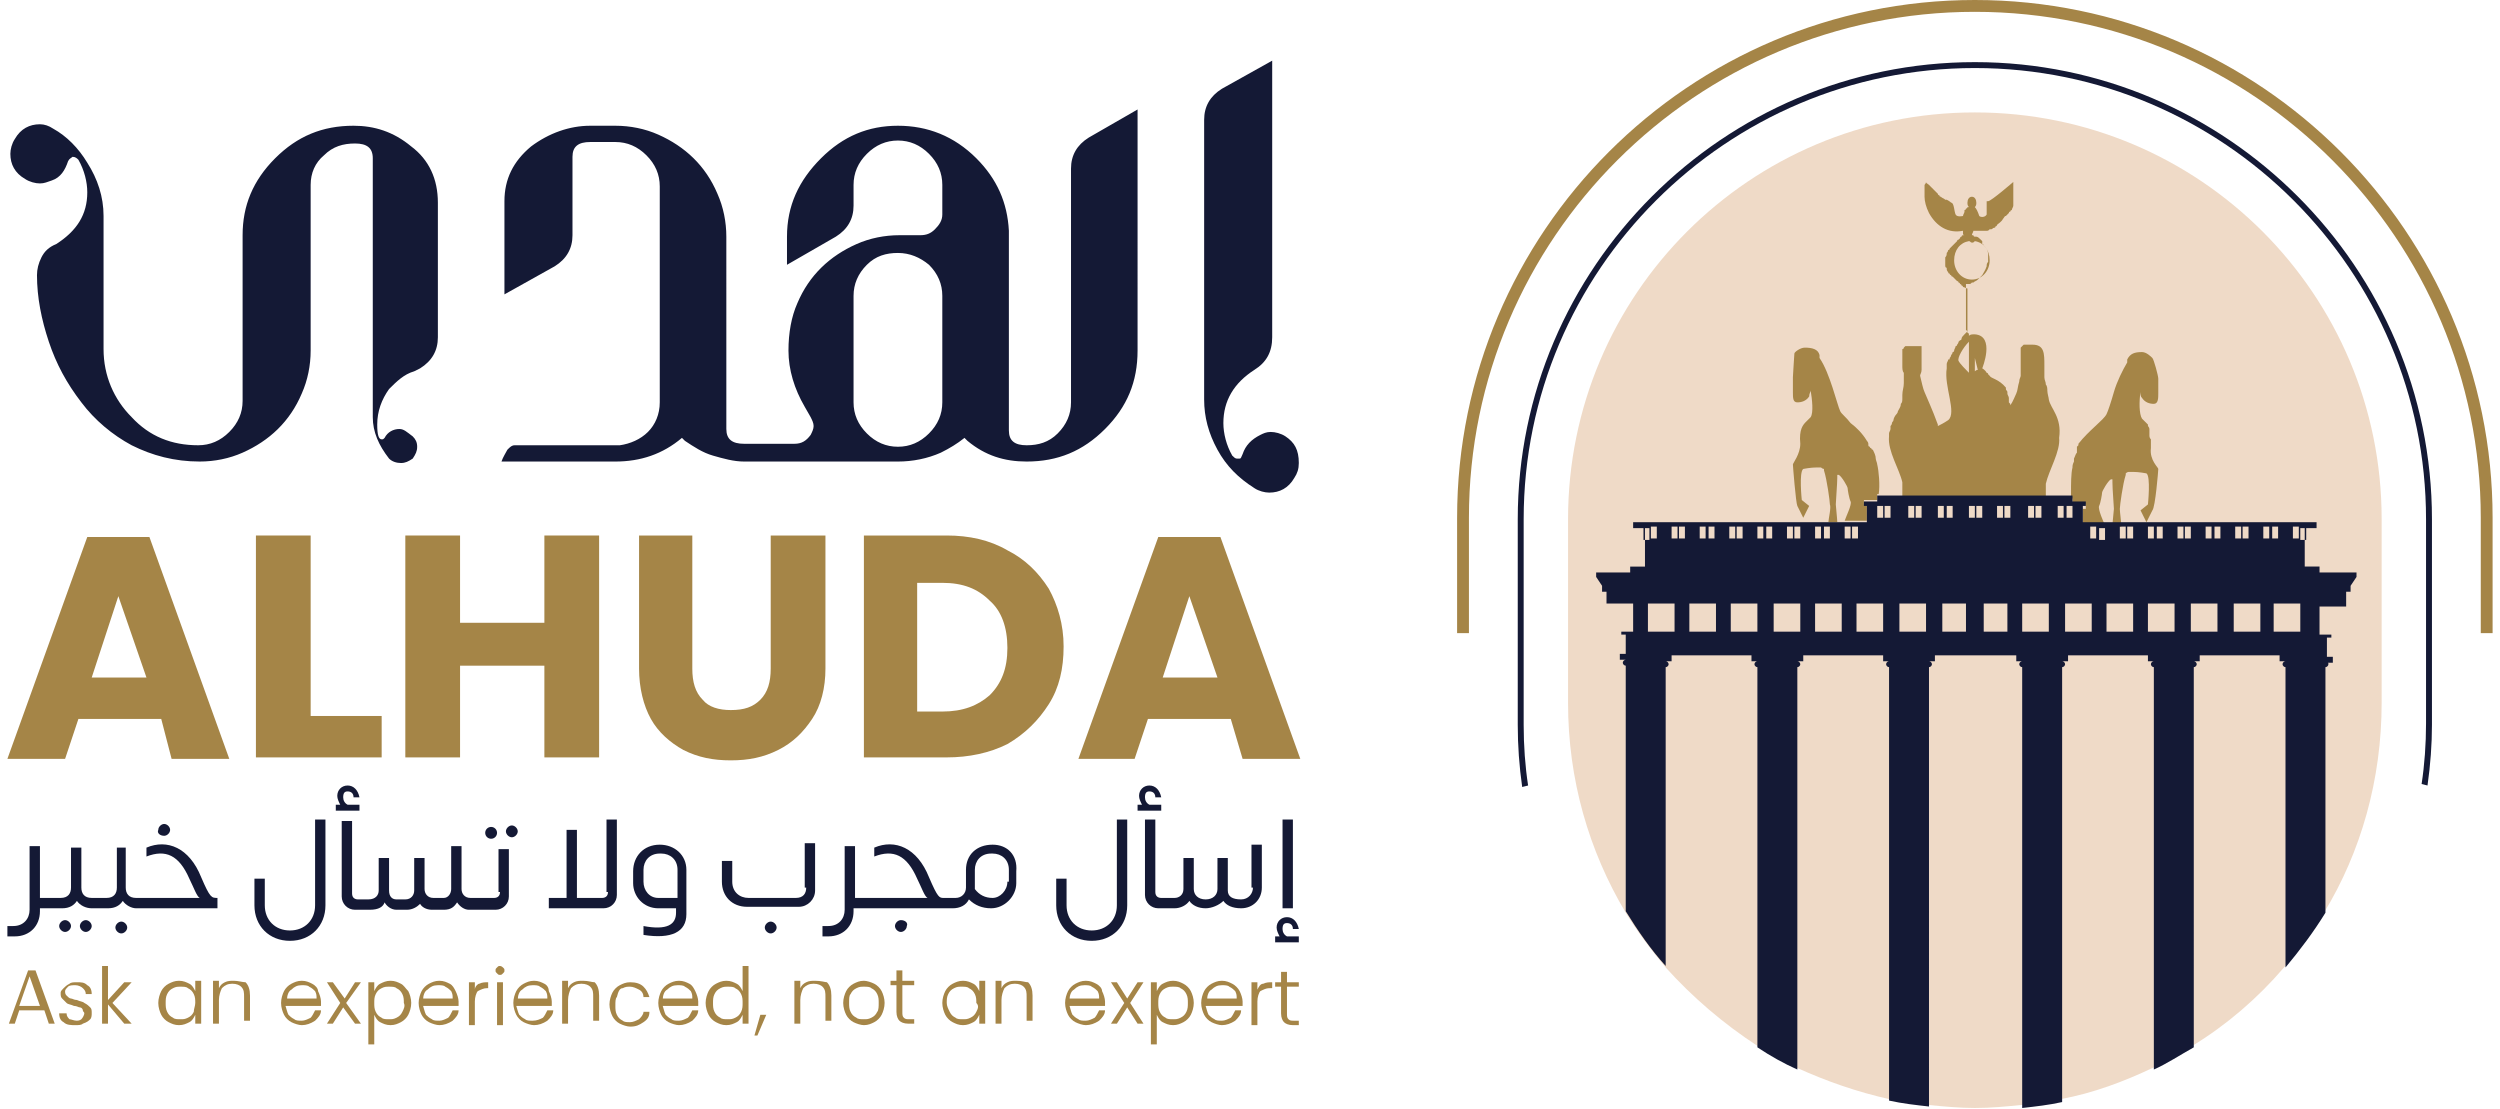 <svg xmlns="http://www.w3.org/2000/svg" xmlns:xlink="http://www.w3.org/1999/xlink" id="Layer_1" x="0px" y="0px" viewBox="0 0 169 75" style="enable-background:new 0 0 169 75;" xml:space="preserve"><style type="text/css">	.st0{fill:#A58547;}	.st1{fill:#141935;}	.st2{fill:#EFDAC7;}</style><g>	<g>		<path class="st0" d="M1.9,65.6l-1.3,3.6h0.4l0.3-0.9h1.7l0.3,0.9h0.4l-1.3-3.6H1.9z M1.3,68l0.7-2l0.7,2H1.3z"></path>		<path class="st0" d="M5.7,67.8c-0.1-0.1-0.3-0.1-0.5-0.2c-0.2,0-0.3-0.1-0.4-0.1c-0.1,0-0.2-0.1-0.3-0.2c-0.1-0.1-0.1-0.2-0.1-0.3   c0-0.1,0.1-0.2,0.2-0.3c0.1-0.1,0.3-0.1,0.5-0.1c0.2,0,0.4,0.1,0.5,0.2s0.2,0.2,0.2,0.4h0.4c0-0.3-0.1-0.5-0.3-0.6   c-0.2-0.2-0.4-0.2-0.7-0.2c-0.2,0-0.4,0-0.5,0.1c-0.2,0.1-0.3,0.2-0.4,0.3S4.1,67,4.1,67.1c0,0.2,0,0.3,0.1,0.4   c0.1,0.1,0.2,0.2,0.3,0.3c0.1,0.1,0.3,0.1,0.5,0.2c0.2,0,0.3,0.1,0.4,0.1c0.1,0,0.2,0.1,0.2,0.2s0.1,0.1,0.1,0.2   c0,0.1-0.1,0.3-0.2,0.4C5.5,68.9,5.4,69,5.2,69c-0.2,0-0.4-0.1-0.5-0.1c-0.1-0.1-0.2-0.2-0.2-0.4H4c0,0.3,0.1,0.5,0.3,0.6   c0.2,0.2,0.5,0.2,0.8,0.2c0.2,0,0.4,0,0.5-0.1C5.9,69.1,6,69,6.1,68.9s0.1-0.3,0.1-0.4c0-0.2,0-0.3-0.1-0.4   C6,68,5.9,67.9,5.7,67.8z"></path>		<polygon class="st0" points="8.9,66.4 8.4,66.4 7.3,67.6 7.3,65.3 6.9,65.3 6.9,69.2 7.3,69.2 7.3,67.9 8.4,69.2 8.9,69.2    7.6,67.8   "></polygon>		<path class="st0" d="M13.2,67c-0.1-0.2-0.2-0.4-0.4-0.5c-0.2-0.1-0.4-0.2-0.7-0.2c-0.3,0-0.5,0.1-0.7,0.2   c-0.2,0.1-0.4,0.3-0.5,0.5c-0.1,0.2-0.2,0.5-0.2,0.8s0.1,0.6,0.2,0.8c0.1,0.2,0.3,0.4,0.5,0.5c0.2,0.1,0.4,0.2,0.7,0.2   c0.3,0,0.5-0.1,0.7-0.2c0.2-0.1,0.3-0.3,0.4-0.5v0.6h0.4v-2.9h-0.4V67z M13.1,68.4c-0.1,0.2-0.2,0.3-0.4,0.4   c-0.2,0.1-0.3,0.1-0.5,0.1c-0.2,0-0.4,0-0.5-0.1c-0.2-0.1-0.3-0.2-0.4-0.4c-0.1-0.2-0.1-0.4-0.1-0.6c0-0.2,0-0.4,0.1-0.6   c0.1-0.2,0.2-0.3,0.4-0.4c0.2-0.1,0.3-0.1,0.5-0.1c0.2,0,0.4,0,0.5,0.1c0.2,0.1,0.3,0.2,0.4,0.4c0.1,0.2,0.1,0.4,0.1,0.6   C13.2,68,13.1,68.2,13.1,68.4z"></path>		<path class="st0" d="M15.8,66.3c-0.2,0-0.4,0-0.6,0.1c-0.2,0.1-0.3,0.2-0.4,0.4v-0.5h-0.4v2.9h0.4v-1.6c0-0.3,0.1-0.6,0.2-0.8   c0.2-0.2,0.4-0.3,0.7-0.3c0.3,0,0.5,0.1,0.6,0.2c0.2,0.2,0.2,0.4,0.2,0.7v1.6h0.4v-1.7c0-0.4-0.1-0.7-0.3-0.9   C16.4,66.4,16.1,66.3,15.8,66.3z"></path>		<path class="st0" d="M21.1,66.5c-0.2-0.1-0.4-0.2-0.7-0.2c-0.3,0-0.5,0.1-0.7,0.2c-0.2,0.1-0.4,0.3-0.5,0.5   c-0.1,0.2-0.2,0.5-0.2,0.8c0,0.3,0.1,0.6,0.2,0.8c0.1,0.2,0.3,0.4,0.5,0.5c0.2,0.1,0.5,0.2,0.7,0.2c0.3,0,0.6-0.1,0.9-0.3   c0.2-0.2,0.4-0.4,0.4-0.7h-0.4c-0.1,0.2-0.2,0.4-0.3,0.5c-0.2,0.1-0.4,0.2-0.6,0.2c-0.2,0-0.4,0-0.5-0.1c-0.2-0.1-0.3-0.2-0.4-0.3   c-0.1-0.2-0.1-0.3-0.2-0.6h2.4c0-0.1,0-0.2,0-0.3c0-0.2-0.1-0.5-0.2-0.7C21.5,66.8,21.3,66.6,21.1,66.5z M19.4,67.6   c0-0.3,0.1-0.6,0.3-0.7c0.2-0.2,0.4-0.3,0.7-0.3c0.2,0,0.4,0,0.5,0.1c0.2,0.1,0.3,0.2,0.4,0.3c0.1,0.2,0.1,0.3,0.1,0.5H19.4z"></path>		<polygon class="st0" points="24.4,66.4 24,66.4 23.3,67.5 22.5,66.4 22.1,66.4 23,67.8 22.1,69.2 22.5,69.2 23.2,68.1 24,69.2    24.4,69.2 23.4,67.8   "></polygon>		<path class="st0" d="M27.1,66.5c-0.2-0.1-0.4-0.2-0.7-0.2c-0.3,0-0.5,0.1-0.7,0.2c-0.2,0.1-0.3,0.3-0.4,0.5v-0.6h-0.4v4.2h0.4v-2   c0.1,0.2,0.2,0.4,0.4,0.5c0.2,0.1,0.4,0.2,0.7,0.2c0.3,0,0.5-0.1,0.7-0.2c0.2-0.1,0.4-0.3,0.5-0.5c0.1-0.2,0.2-0.5,0.2-0.8   s-0.1-0.6-0.2-0.8C27.4,66.8,27.3,66.6,27.1,66.5z M27.2,68.4c-0.1,0.2-0.2,0.3-0.4,0.4c-0.2,0.1-0.3,0.1-0.5,0.1   c-0.2,0-0.4,0-0.5-0.1c-0.2-0.1-0.3-0.2-0.4-0.4c-0.1-0.2-0.1-0.4-0.1-0.6c0-0.2,0-0.4,0.1-0.6c0.1-0.2,0.2-0.3,0.4-0.4   c0.2-0.1,0.3-0.1,0.5-0.1c0.2,0,0.4,0,0.5,0.1c0.2,0.1,0.3,0.2,0.4,0.4c0.1,0.2,0.1,0.4,0.1,0.6C27.4,68,27.3,68.2,27.2,68.4z"></path>		<path class="st0" d="M30.4,66.5c-0.2-0.1-0.4-0.2-0.7-0.2c-0.3,0-0.5,0.1-0.7,0.2c-0.2,0.1-0.4,0.3-0.5,0.5s-0.2,0.5-0.2,0.8   c0,0.3,0.1,0.6,0.2,0.8s0.3,0.4,0.5,0.5c0.2,0.1,0.5,0.2,0.7,0.2c0.3,0,0.6-0.1,0.9-0.3c0.2-0.2,0.4-0.4,0.4-0.7h-0.4   c-0.1,0.2-0.2,0.4-0.3,0.5c-0.2,0.1-0.4,0.2-0.6,0.2c-0.2,0-0.4,0-0.5-0.1c-0.2-0.1-0.3-0.2-0.4-0.3c-0.1-0.2-0.1-0.3-0.2-0.6H31   c0-0.1,0-0.2,0-0.3c0-0.2-0.1-0.5-0.2-0.7C30.7,66.8,30.6,66.6,30.4,66.5z M28.6,67.6c0-0.3,0.1-0.6,0.3-0.7   c0.2-0.2,0.4-0.3,0.7-0.3c0.2,0,0.4,0,0.5,0.1c0.2,0.1,0.3,0.2,0.4,0.3c0.1,0.2,0.1,0.3,0.1,0.5H28.6z"></path>		<path class="st0" d="M32.1,66.9v-0.5h-0.4v2.9h0.4v-1.6c0-0.3,0.1-0.6,0.2-0.7c0.2-0.1,0.4-0.2,0.6-0.2H33v-0.4   c-0.2,0-0.4,0-0.6,0.1C32.3,66.5,32.1,66.7,32.1,66.9z"></path>		<path class="st0" d="M33.8,65.3c-0.1,0-0.1,0-0.2,0.1c-0.1,0.1-0.1,0.1-0.1,0.2c0,0.1,0,0.1,0.1,0.2c0.1,0.1,0.1,0.1,0.2,0.1   c0.1,0,0.1,0,0.2-0.1c0.1-0.1,0.1-0.1,0.1-0.2c0-0.1,0-0.1-0.1-0.2C33.9,65.3,33.8,65.3,33.8,65.3z"></path>		<rect x="33.6" y="66.4" class="st0" width="0.4" height="2.9"></rect>		<path class="st0" d="M36.8,66.5c-0.2-0.1-0.4-0.2-0.7-0.2c-0.3,0-0.5,0.1-0.7,0.2c-0.2,0.1-0.4,0.3-0.5,0.5   c-0.1,0.2-0.2,0.5-0.2,0.8c0,0.3,0.1,0.6,0.2,0.8s0.3,0.4,0.5,0.5s0.5,0.2,0.7,0.2c0.3,0,0.6-0.1,0.9-0.3c0.2-0.2,0.4-0.4,0.4-0.7   H37c-0.1,0.2-0.2,0.4-0.3,0.5C36.5,68.9,36.3,69,36,69c-0.2,0-0.4,0-0.5-0.1c-0.2-0.1-0.3-0.2-0.4-0.3c-0.1-0.2-0.1-0.3-0.2-0.6   h2.4c0-0.1,0-0.2,0-0.3c0-0.2-0.1-0.5-0.2-0.7C37.1,66.8,37,66.6,36.8,66.5z M35,67.6c0-0.3,0.1-0.6,0.3-0.7   c0.2-0.2,0.4-0.3,0.7-0.3c0.2,0,0.4,0,0.5,0.1c0.2,0.1,0.3,0.2,0.4,0.3c0.1,0.2,0.1,0.3,0.1,0.5H35z"></path>		<path class="st0" d="M39.4,66.3c-0.2,0-0.4,0-0.6,0.1c-0.2,0.1-0.3,0.2-0.4,0.4v-0.5h-0.4v2.9h0.4v-1.6c0-0.3,0.1-0.6,0.2-0.8   c0.2-0.2,0.4-0.3,0.7-0.3c0.3,0,0.5,0.1,0.6,0.2c0.2,0.2,0.2,0.4,0.2,0.7v1.6h0.4v-1.7c0-0.4-0.1-0.7-0.3-0.9   C40,66.4,39.8,66.3,39.4,66.3z"></path>		<path class="st0" d="M42.1,66.8c0.2-0.1,0.3-0.1,0.5-0.1c0.2,0,0.4,0.1,0.6,0.2c0.2,0.1,0.3,0.3,0.3,0.5h0.4   c-0.1-0.3-0.2-0.5-0.4-0.7c-0.2-0.2-0.5-0.3-0.9-0.3c-0.3,0-0.5,0.1-0.7,0.2c-0.2,0.1-0.4,0.3-0.5,0.5c-0.1,0.2-0.2,0.5-0.2,0.8   c0,0.3,0.1,0.6,0.2,0.8c0.1,0.2,0.3,0.4,0.5,0.5c0.2,0.1,0.5,0.2,0.7,0.2c0.4,0,0.6-0.1,0.9-0.3s0.4-0.4,0.4-0.7h-0.4   c0,0.2-0.2,0.4-0.3,0.5c-0.2,0.1-0.4,0.2-0.6,0.2c-0.2,0-0.4,0-0.5-0.1c-0.2-0.1-0.3-0.2-0.4-0.4c-0.1-0.2-0.1-0.4-0.1-0.6   c0-0.3,0-0.5,0.1-0.6C41.8,67,41.9,66.8,42.1,66.8z"></path>		<path class="st0" d="M46.6,66.5c-0.2-0.1-0.4-0.2-0.7-0.2c-0.3,0-0.5,0.1-0.7,0.2c-0.2,0.1-0.4,0.3-0.5,0.5   c-0.1,0.2-0.2,0.5-0.2,0.8c0,0.3,0.1,0.6,0.2,0.8s0.3,0.4,0.5,0.5s0.5,0.2,0.7,0.2c0.3,0,0.6-0.1,0.9-0.3c0.2-0.2,0.4-0.4,0.4-0.7   h-0.4c-0.1,0.2-0.2,0.4-0.3,0.5c-0.2,0.1-0.4,0.2-0.6,0.2c-0.2,0-0.4,0-0.5-0.1c-0.2-0.1-0.3-0.2-0.4-0.3   c-0.1-0.2-0.1-0.3-0.2-0.6h2.4c0-0.1,0-0.2,0-0.3c0-0.2-0.1-0.5-0.2-0.7C46.9,66.8,46.8,66.6,46.6,66.5z M44.8,67.6   c0-0.3,0.1-0.6,0.3-0.7c0.2-0.2,0.4-0.3,0.7-0.3c0.2,0,0.4,0,0.5,0.1c0.2,0.1,0.3,0.2,0.4,0.3c0.1,0.2,0.1,0.3,0.1,0.5H44.8z"></path>		<path class="st0" d="M50.2,67c-0.1-0.2-0.2-0.4-0.4-0.5c-0.2-0.1-0.4-0.2-0.7-0.2c-0.3,0-0.5,0.1-0.7,0.2   c-0.2,0.1-0.4,0.3-0.5,0.5c-0.1,0.2-0.2,0.5-0.2,0.8s0.1,0.6,0.2,0.8c0.1,0.2,0.3,0.4,0.5,0.5c0.2,0.1,0.4,0.2,0.7,0.2   c0.3,0,0.5-0.1,0.7-0.2c0.2-0.1,0.3-0.3,0.4-0.5v0.6h0.4v-3.9h-0.4V67z M50.1,68.4c-0.1,0.2-0.2,0.3-0.4,0.4   c-0.2,0.1-0.3,0.1-0.5,0.1c-0.2,0-0.4,0-0.5-0.1c-0.2-0.1-0.3-0.2-0.4-0.4c-0.1-0.2-0.1-0.4-0.1-0.6c0-0.2,0-0.4,0.1-0.6   c0.1-0.2,0.2-0.3,0.4-0.4c0.2-0.1,0.3-0.1,0.5-0.1c0.2,0,0.4,0,0.5,0.1c0.2,0.1,0.3,0.2,0.4,0.4c0.1,0.2,0.1,0.4,0.1,0.6   C50.2,68,50.2,68.2,50.1,68.4z"></path>		<polygon class="st0" points="51,70 51.2,70 51.8,68.6 51.4,68.6   "></polygon>		<path class="st0" d="M55.1,66.3c-0.2,0-0.4,0-0.6,0.1c-0.2,0.1-0.3,0.2-0.4,0.4v-0.5h-0.4v2.9h0.4v-1.6c0-0.3,0.1-0.6,0.2-0.8   c0.2-0.2,0.4-0.3,0.7-0.3c0.3,0,0.5,0.1,0.6,0.2c0.2,0.2,0.2,0.4,0.2,0.7v1.6h0.4v-1.7c0-0.4-0.1-0.7-0.3-0.9   C55.8,66.4,55.5,66.3,55.1,66.3z"></path>		<path class="st0" d="M59.1,66.5c-0.2-0.1-0.5-0.2-0.7-0.2c-0.3,0-0.5,0.1-0.7,0.2c-0.2,0.1-0.4,0.3-0.5,0.5S57,67.5,57,67.8   c0,0.3,0.1,0.6,0.2,0.8c0.1,0.2,0.3,0.4,0.5,0.5c0.2,0.1,0.5,0.2,0.7,0.2c0.3,0,0.5-0.1,0.7-0.2c0.2-0.1,0.4-0.3,0.5-0.5   c0.1-0.2,0.2-0.5,0.2-0.8c0-0.3-0.1-0.6-0.2-0.8C59.5,66.8,59.3,66.6,59.1,66.5z M59.3,68.4c-0.1,0.2-0.2,0.3-0.4,0.4   c-0.2,0.1-0.3,0.1-0.5,0.1c-0.2,0-0.4,0-0.5-0.1c-0.2-0.1-0.3-0.2-0.4-0.4c-0.1-0.2-0.1-0.4-0.1-0.6c0-0.3,0-0.5,0.1-0.6   c0.1-0.2,0.2-0.3,0.4-0.4c0.2-0.1,0.3-0.1,0.5-0.1c0.2,0,0.4,0,0.5,0.1c0.2,0.1,0.3,0.2,0.4,0.4c0.1,0.2,0.1,0.4,0.1,0.6   C59.4,68,59.4,68.3,59.3,68.4z"></path>		<path class="st0" d="M61,65.6h-0.4v0.7h-0.4v0.3h0.4v1.8c0,0.3,0.1,0.5,0.2,0.6c0.1,0.1,0.3,0.2,0.6,0.2h0.4v-0.3h-0.3   c-0.2,0-0.3,0-0.4-0.1C61,68.7,61,68.6,61,68.4v-1.8h0.8v-0.3H61V65.6z"></path>		<path class="st0" d="M66.2,67c-0.1-0.2-0.2-0.4-0.4-0.5c-0.2-0.1-0.4-0.2-0.7-0.2c-0.3,0-0.5,0.1-0.7,0.2   c-0.2,0.1-0.4,0.3-0.5,0.5s-0.2,0.5-0.2,0.8s0.1,0.6,0.2,0.8s0.3,0.4,0.5,0.5c0.2,0.1,0.4,0.2,0.7,0.2c0.3,0,0.5-0.1,0.7-0.2   c0.2-0.1,0.3-0.3,0.4-0.5v0.6h0.4v-2.9h-0.4V67z M66,68.4c-0.1,0.2-0.2,0.3-0.4,0.4c-0.2,0.1-0.3,0.1-0.5,0.1   c-0.2,0-0.4,0-0.5-0.1c-0.2-0.1-0.3-0.2-0.4-0.4C64.1,68.2,64,68,64,67.8c0-0.2,0-0.4,0.1-0.6c0.1-0.2,0.2-0.3,0.4-0.4   c0.2-0.1,0.3-0.1,0.5-0.1c0.2,0,0.4,0,0.5,0.1c0.2,0.1,0.3,0.2,0.4,0.4c0.1,0.2,0.1,0.4,0.1,0.6C66.2,68,66.1,68.2,66,68.4z"></path>		<path class="st0" d="M68.7,66.3c-0.2,0-0.4,0-0.6,0.1c-0.2,0.1-0.3,0.2-0.4,0.4v-0.5h-0.4v2.9h0.4v-1.6c0-0.3,0.1-0.6,0.2-0.8   c0.2-0.2,0.4-0.3,0.7-0.3c0.3,0,0.5,0.1,0.6,0.2c0.2,0.2,0.2,0.4,0.2,0.7v1.6h0.4v-1.7c0-0.4-0.1-0.7-0.3-0.9   C69.3,66.4,69.1,66.3,68.7,66.3z"></path>		<path class="st0" d="M74.1,66.5c-0.2-0.1-0.4-0.2-0.7-0.2c-0.3,0-0.5,0.1-0.7,0.2c-0.2,0.1-0.4,0.3-0.5,0.5S72,67.5,72,67.8   c0,0.3,0.1,0.6,0.2,0.8c0.1,0.2,0.3,0.4,0.5,0.5s0.5,0.2,0.7,0.2c0.3,0,0.6-0.1,0.9-0.3c0.2-0.2,0.4-0.4,0.4-0.7h-0.4   c-0.1,0.2-0.2,0.4-0.3,0.5c-0.2,0.1-0.4,0.2-0.6,0.2c-0.2,0-0.4,0-0.5-0.1c-0.2-0.1-0.3-0.2-0.4-0.3c-0.1-0.2-0.1-0.3-0.2-0.6h2.4   c0-0.1,0-0.2,0-0.3c0-0.2-0.1-0.5-0.2-0.7C74.5,66.8,74.3,66.6,74.1,66.5z M72.3,67.6c0-0.3,0.1-0.6,0.3-0.7   c0.2-0.2,0.4-0.3,0.7-0.3c0.2,0,0.4,0,0.5,0.1c0.2,0.1,0.3,0.2,0.4,0.3c0.1,0.2,0.1,0.3,0.1,0.5H72.3z"></path>		<polygon class="st0" points="77.3,66.4 76.9,66.4 76.2,67.5 75.5,66.4 75.1,66.4 76,67.8 75.1,69.2 75.5,69.2 76.2,68.1    76.9,69.2 77.3,69.2 76.4,67.8   "></polygon>		<path class="st0" d="M80,66.5c-0.2-0.1-0.4-0.2-0.7-0.2c-0.3,0-0.5,0.1-0.7,0.2c-0.2,0.1-0.3,0.3-0.4,0.5v-0.6h-0.4v4.2h0.4v-2   c0.1,0.2,0.2,0.4,0.4,0.5c0.2,0.1,0.4,0.2,0.7,0.2c0.3,0,0.5-0.1,0.7-0.2c0.2-0.1,0.4-0.3,0.5-0.5c0.1-0.2,0.2-0.5,0.2-0.8   s-0.1-0.6-0.2-0.8C80.4,66.8,80.2,66.6,80,66.5z M80.2,68.4c-0.1,0.2-0.2,0.3-0.4,0.4c-0.2,0.1-0.3,0.1-0.5,0.1   c-0.2,0-0.4,0-0.5-0.1c-0.2-0.1-0.3-0.2-0.4-0.4c-0.1-0.2-0.1-0.4-0.1-0.6c0-0.2,0-0.4,0.1-0.6c0.1-0.2,0.2-0.3,0.4-0.4   c0.2-0.1,0.3-0.1,0.5-0.1c0.2,0,0.4,0,0.5,0.1c0.2,0.1,0.3,0.2,0.4,0.4c0.1,0.2,0.1,0.4,0.1,0.6C80.3,68,80.3,68.2,80.2,68.4z"></path>		<path class="st0" d="M83.3,66.5c-0.2-0.1-0.4-0.2-0.7-0.2c-0.3,0-0.5,0.1-0.7,0.2c-0.2,0.1-0.4,0.3-0.5,0.5   c-0.1,0.2-0.2,0.5-0.2,0.8c0,0.3,0.1,0.6,0.2,0.8s0.3,0.4,0.5,0.5s0.5,0.2,0.7,0.2c0.3,0,0.6-0.1,0.9-0.3c0.2-0.2,0.4-0.4,0.4-0.7   h-0.4c-0.1,0.2-0.2,0.4-0.3,0.5c-0.2,0.1-0.4,0.2-0.6,0.2c-0.2,0-0.4,0-0.5-0.1c-0.2-0.1-0.3-0.2-0.4-0.3   c-0.1-0.2-0.1-0.3-0.2-0.6H84c0-0.1,0-0.2,0-0.3c0-0.2-0.1-0.5-0.2-0.7C83.7,66.8,83.5,66.6,83.3,66.5z M81.6,67.6   c0-0.3,0.1-0.6,0.3-0.7c0.2-0.2,0.4-0.3,0.7-0.3c0.2,0,0.4,0,0.5,0.1c0.2,0.1,0.3,0.2,0.4,0.3c0.1,0.2,0.1,0.3,0.1,0.5H81.6z"></path>		<path class="st0" d="M85,66.9v-0.5h-0.4v2.9H85v-1.6c0-0.3,0.1-0.6,0.2-0.7c0.2-0.1,0.4-0.2,0.6-0.2H86v-0.4c-0.2,0-0.4,0-0.6,0.1   C85.2,66.5,85.1,66.7,85,66.9z"></path>		<path class="st0" d="M87.8,66.7v-0.3H87v-0.7h-0.4v0.7h-0.4v0.3h0.4v1.8c0,0.3,0.1,0.5,0.2,0.6c0.1,0.1,0.3,0.2,0.6,0.2h0.4v-0.3   h-0.3c-0.2,0-0.3,0-0.4-0.1c-0.1-0.1-0.1-0.2-0.1-0.4v-1.8H87.8z"></path>	</g>	<g>		<g>			<path class="st1" d="M27.8,9.9c-1.2-1-2.5-1.4-3.9-1.4c-2.1,0-3.8,0.7-5.3,2.2c-1.5,1.5-2.2,3.2-2.2,5.2v11.2    c0,0.8-0.3,1.5-0.9,2.1c-0.6,0.6-1.3,0.9-2.1,0.9c-1.8,0-3.3-0.6-4.5-1.9c-1.2-1.2-1.9-2.8-1.9-4.6v-9c0-1.3-0.4-2.5-1.1-3.6    C5.3,10,4.5,9.2,3.6,8.7C3.3,8.5,3,8.4,2.7,8.4C2,8.4,1.4,8.7,1,9.4c-0.2,0.3-0.3,0.7-0.3,1c0,0.7,0.3,1.3,1,1.7    c0.3,0.2,0.7,0.3,1,0.3c0.3,0,0.5-0.1,0.8-0.2c0.6-0.2,0.9-0.7,1.1-1.3c0.1-0.2,0.2-0.2,0.3-0.3c0.2,0,0.3,0.1,0.4,0.2    c0.4,0.7,0.6,1.5,0.6,2.2c0,1.5-0.7,2.6-2.1,3.5C3.3,16.7,3,17,2.8,17.4c-0.2,0.4-0.3,0.8-0.3,1.2c0,1.5,0.3,3,0.8,4.5    c0.5,1.5,1.2,2.8,2.2,4.1c0.9,1.2,2.1,2.2,3.4,2.9c1.4,0.7,2.9,1.1,4.6,1.1c1,0,2-0.2,2.9-0.6c1.8-0.8,3.2-2.1,4-4    c0.4-0.9,0.6-1.9,0.6-2.9V12.5c0-0.8,0.3-1.5,0.9-2c0.6-0.6,1.3-0.8,2.1-0.8c0.8,0,1.2,0.3,1.2,1v17.5c0,1,0.4,1.9,1.1,2.8    c0.2,0.2,0.5,0.3,0.8,0.3c0.3,0,0.5-0.1,0.8-0.3c0.2-0.3,0.3-0.5,0.3-0.8c0-0.3-0.1-0.5-0.3-0.7C27.5,29.2,27.3,29,27,29    c-0.4,0-0.8,0.2-1,0.6c-0.1,0.1-0.1,0.1-0.2,0.1c-0.2,0-0.3-0.3-0.3-1c0-0.9,0.3-1.7,0.8-2.4c0.5-0.5,1-1,1.7-1.2l0.4-0.2    c0.8-0.5,1.2-1.2,1.2-2.1v-9.1C29.6,12.1,29,10.8,27.8,9.9z"></path>			<path class="st1" d="M72.4,11.4v15.8c0,0.8-0.3,1.5-0.9,2.1c-0.6,0.6-1.3,0.8-2.1,0.8c-0.8,0-1.2-0.3-1.2-1v-4.8    c0-0.3,0-0.6,0-0.8c0-5,0-7.6,0-7.9c-0.1-1.9-0.8-3.5-2.2-4.9c-1.5-1.5-3.3-2.2-5.3-2.2c-2,0-3.7,0.7-5.2,2.2    c-1.5,1.5-2.3,3.2-2.3,5.3v1.9l3.3-1.9c0.8-0.5,1.2-1.2,1.2-2.1v-1.4c0-0.8,0.3-1.5,0.9-2.1c0.6-0.6,1.3-0.9,2.1-0.9    c0.8,0,1.5,0.3,2.1,0.9c0.6,0.6,0.9,1.3,0.9,2.1v2c0,0.4-0.2,0.7-0.5,1c-0.3,0.3-0.6,0.4-1,0.4h-1.4c-1,0-2,0.2-2.9,0.6    c-1.8,0.8-3.2,2.1-4,4c-0.4,0.9-0.6,2-0.6,3.2c0,1.3,0.4,2.6,1.1,3.8l0.4,0.7c0.1,0.2,0.2,0.4,0.2,0.6c0,0.2-0.1,0.4-0.2,0.6    c-0.3,0.4-0.6,0.6-1.1,0.6h-3.4c-0.8,0-1.2-0.3-1.2-1v-5.3v-0.2V16c0-1-0.2-2-0.6-2.9c-0.8-1.9-2.2-3.2-4-4    c-0.9-0.4-1.9-0.6-2.9-0.6h-1.7c-1.4,0-2.8,0.5-4,1.4c-1.2,1-1.8,2.2-1.8,3.7v6.3l3.4-1.9c0.8-0.5,1.2-1.2,1.2-2.1v-5.3    c0-0.7,0.4-1,1.2-1h1.7c0.8,0,1.5,0.3,2.1,0.9c0.6,0.6,0.9,1.3,0.9,2.1v11.1v2.6v0.9c0,0.8-0.3,1.5-0.8,2    c-0.5,0.5-1.2,0.8-1.9,0.9h-7.1c-0.2,0-0.3,0.1-0.5,0.3c-0.1,0.2-0.3,0.5-0.4,0.8h7.7c1.7,0,3.2-0.5,4.5-1.6    c0.1,0.1,0.1,0.1,0.2,0.2c0.6,0.4,1.2,0.8,1.9,1c0.7,0.2,1.4,0.4,2.1,0.4h10.4c1,0,2-0.2,2.9-0.6c0.6-0.3,1.1-0.6,1.6-1    c0.1,0.1,0.1,0.1,0.2,0.2c1.2,1,2.5,1.4,4,1.4c2.1,0,3.8-0.7,5.3-2.2c1.5-1.5,2.2-3.2,2.2-5.3V7.4l-3.3,1.9    C72.8,9.8,72.4,10.5,72.4,11.4z M63.7,27.2c0,0.8-0.3,1.5-0.9,2.1c-0.6,0.6-1.3,0.9-2.1,0.9c-0.8,0-1.5-0.3-2.1-0.9    c-0.6-0.6-0.9-1.3-0.9-2.1V20c0-0.8,0.3-1.5,0.9-2.1c0.6-0.6,1.3-0.8,2.1-0.8c0.8,0,1.5,0.3,2.1,0.8c0.6,0.6,0.9,1.3,0.9,2.1v3.6    v2.4V27.2z"></path>			<path class="st1" d="M86.9,29.5c-0.3-0.2-0.7-0.3-1-0.3c-0.3,0-0.5,0.1-0.7,0.2c-0.6,0.3-1,0.7-1.2,1.3c-0.1,0.2-0.1,0.3-0.2,0.3    h-0.2c-0.1,0-0.2-0.1-0.3-0.2c-0.4-0.7-0.6-1.5-0.6-2.2c0-1.5,0.7-2.7,2.1-3.6c0.8-0.5,1.2-1.2,1.2-2.2c0-6.2,0-12.4,0-18.7    l-3.4,1.9c-0.8,0.5-1.2,1.2-1.2,2.1V27c0,1.2,0.3,2.3,0.9,3.4c0.6,1.1,1.4,1.9,2.5,2.6c0.3,0.2,0.7,0.3,1,0.3    c0.7,0,1.3-0.3,1.7-1c0.2-0.3,0.3-0.6,0.3-1C87.8,30.4,87.5,29.9,86.9,29.5z"></path>		</g>	</g>	<g>		<g>			<path class="st0" d="M10.9,48.6H5.3l-0.9,2.7H0.5l5.4-15h4.2l5.4,15h-3.9L10.9,48.6z M9.9,45.8l-1.9-5.5l-1.8,5.5H9.9z"></path>			<path class="st0" d="M21,48.4h4.8v2.8h-8.5v-15H21V48.4z"></path>			<path class="st0" d="M40.5,36.2v15h-3.7v-6.2h-5.7v6.2h-3.7v-15h3.7v5.9h5.7v-5.9H40.5z"></path>			<path class="st0" d="M46.8,36.2v9c0,0.9,0.2,1.6,0.7,2.1c0.4,0.5,1.1,0.7,1.9,0.7c0.9,0,1.5-0.2,2-0.7c0.5-0.5,0.7-1.2,0.7-2.1    v-9h3.7v9c0,1.3-0.3,2.5-0.9,3.4c-0.6,0.9-1.3,1.6-2.3,2.1c-1,0.5-2,0.7-3.2,0.7c-1.2,0-2.2-0.2-3.2-0.7    c-0.9-0.5-1.7-1.2-2.2-2.1c-0.5-0.9-0.8-2.1-0.8-3.4v-9H46.8z"></path>			<path class="st0" d="M68.1,37.2c1.2,0.6,2.1,1.5,2.8,2.6c0.6,1.1,1,2.4,1,3.9c0,1.5-0.3,2.8-1,3.9c-0.7,1.1-1.6,2-2.8,2.7    c-1.2,0.6-2.6,0.9-4.1,0.9h-5.6v-15h5.6C65.5,36.2,66.9,36.5,68.1,37.2z M66.9,47c0.8-0.8,1.2-1.8,1.2-3.2c0-1.4-0.4-2.5-1.2-3.2    c-0.8-0.8-1.8-1.2-3.2-1.2h-1.7v8.7h1.7C65.1,48.1,66.1,47.7,66.9,47z"></path>			<path class="st0" d="M83.2,48.6h-5.6l-0.9,2.7h-3.8l5.4-15h4.2l5.4,15h-3.9L83.2,48.6z M82.3,45.8l-1.9-5.5l-1.8,5.5H82.3z"></path>		</g>	</g>	<g>		<g>			<g>				<g>					<path class="st1" d="M164.1,53.1l-0.4-0.1c0.2-1.3,0.3-2.7,0.3-4.1V35.1c0-16.8-13.7-30.5-30.5-30.5      c-16.8,0-30.5,13.7-30.5,30.5V49c0,1.4,0.1,2.8,0.3,4.1l-0.4,0.1c-0.2-1.4-0.3-2.8-0.3-4.2V35.1c0-17,13.9-30.9,30.9-30.9      c17,0,30.9,13.9,30.9,30.9V49C164.4,50.3,164.3,51.7,164.1,53.1z"></path>				</g>			</g>			<g>				<g>					<path class="st0" d="M168.5,42.8h-0.8V35c0-18.8-15.3-34.2-34.2-34.2c-18.8,0-34.2,15.3-34.2,34.2v7.8h-0.8V35      c0-19.3,15.7-35,35-35c19.3,0,35,15.7,35,35V42.8z"></path>				</g>			</g>		</g>		<g>			<path class="st2" d="M161,35.1v12.4c0,5.2-1.4,10.1-3.9,14.2c-0.8,1.3-1.7,2.6-2.7,3.7c-1.8,2.1-3.9,3.9-6.2,5.3    c-0.9,0.6-1.8,1.1-2.7,1.5c-1.9,0.9-4,1.7-6.2,2.1c-0.9,0.2-1.8,0.3-2.7,0.4c-1,0.1-2,0.2-3.1,0.2h0c-1,0-2.1-0.1-3.1-0.2    c-0.9-0.1-1.8-0.2-2.7-0.4c-2.2-0.5-4.2-1.2-6.2-2.1c-0.9-0.5-1.8-1-2.7-1.5c-2.3-1.5-4.4-3.3-6.2-5.3c-1-1.2-1.9-2.4-2.7-3.7    c-2.5-4.2-3.9-9-3.9-14.2V35.1c0-15.2,12.3-27.5,27.5-27.5h0C148.7,7.6,161,19.9,161,35.1z"></path>			<g>				<g>					<path class="st0" d="M127,33.4h-0.1v0.4H126v0.3h0.2v1.1h-1.5c0.1-0.3,0.5-1.1,0.4-1.3c-0.1-0.2-0.2-0.8-0.2-0.9      c0-0.1-0.4-0.8-0.6-0.9h0c0,0,0,0,0,0c0,0-0.1,0-0.1,0c0,0.1,0,0.1,0,0.2c0,0.4-0.1,1.6-0.1,1.8c0,0.1,0.1,1,0.1,1.2h-0.6      c0-0.2,0.2-1,0.1-1.2c0-0.2-0.2-1.7-0.4-2.3c0,0,0-0.1,0-0.1c-0.1,0-0.2-0.1-0.2-0.1c0,0,0,0,0,0c-0.1,0-0.2,0-0.3,0      c-0.4,0-0.9,0.1-0.9,0.1c-0.3,0.2-0.1,2.1-0.1,2.1l0.5,0.4l-0.4,0.8c0,0-0.3-0.6-0.4-0.8c-0.1-0.2-0.3-2.7-0.3-2.8      s0.5-0.7,0.5-1.4c-0.1-1,0.2-1.3,0.4-1.5c0,0,0,0,0,0c0,0,0.1-0.1,0.1-0.1c0,0,0,0,0.1-0.1c0,0,0,0,0.1-0.1      c0.2-0.3,0.1-1.2,0-1.8c0,0.1-0.1,0.2-0.1,0.4c-0.2,0.3-0.5,0.4-0.8,0.4c-0.3,0-0.3-0.3-0.3-0.7c0-0.3,0-0.8,0-1      c0-0.2,0.1-1.5,0.1-1.6s0.4-0.4,0.7-0.4c0.5,0,0.9,0.1,1,0.5c0,0.1,0,0.1,0,0.2c0.7,1,1.2,3.2,1.4,3.6c0.1,0.2,0.4,0.4,0.7,0.8      c0.4,0.3,0.8,0.7,1.1,1.2l0,0c0,0,0.1,0.1,0.1,0.2c0,0,0,0,0,0.1c0,0,0,0.1,0.1,0.1c0,0,0,0.1,0.1,0.1c0,0,0,0.1,0.1,0.1      c0.1,0.2,0.2,0.4,0.2,0.6c0,0.1,0.1,0.3,0.1,0.4C127,31.8,127.1,32.8,127,33.4z"></path>					<path class="st0" d="M145.9,25.6c0,0.2,0,0.7,0,1c0,0.3,0,0.7-0.3,0.7c-0.3,0-0.6-0.1-0.8-0.4c-0.1-0.1-0.1-0.2-0.1-0.4      c-0.1,0.6-0.1,1.5,0.1,1.8c0,0,0,0,0.1,0.1c0,0,0,0,0.1,0.1c0,0,0.1,0.1,0.1,0.1c0,0,0,0,0,0c0,0,0,0,0,0c0,0,0,0,0,0      c0,0,0,0,0,0c0,0,0,0,0.1,0.1c0,0,0,0,0,0.1c0,0,0.1,0.1,0.1,0.2c0,0,0,0,0,0.1c0,0,0,0,0,0.1c0,0,0,0,0,0c0,0,0,0,0,0.1      c0,0,0,0,0,0.1c0,0.1,0,0.2,0.1,0.3c0,0.1,0,0.1,0,0.2c0,0.1,0,0.2,0,0.4c-0.1,0.8,0.5,1.3,0.5,1.4s-0.2,2.6-0.4,2.8      c-0.1,0.2-0.4,0.8-0.4,0.8l-0.4-0.8l0.5-0.4c0,0,0.2-1.9-0.1-2.1c0,0-0.5-0.1-0.9-0.1c-0.1,0-0.2,0-0.3,0c0,0,0,0,0,0      c0,0-0.1,0-0.2,0.1c0,0,0,0.1,0,0.1c-0.2,0.6-0.4,2.1-0.4,2.3c0,0.2,0.1,0.9,0.1,1.2h-0.6c0-0.3,0.1-1.1,0.1-1.2      c0-0.2-0.1-1.3-0.1-1.8c0-0.1,0-0.1,0-0.2c0,0-0.1,0-0.1,0c0,0,0,0,0,0c-0.2,0.1-0.6,0.8-0.6,0.9c0,0.1-0.1,0.7-0.2,0.9      c-0.1,0.2,0.3,1.1,0.4,1.3h-1.5v-1.1h0.2v-0.3h-0.9v-0.4h-0.1c0-0.1,0-0.2,0-0.4c0-0.6,0-1.3,0.1-1.7c0-0.1,0-0.2,0.1-0.4      c0,0,0-0.1,0-0.1c0,0,0-0.1,0-0.1c0.1-0.2,0.1-0.3,0.2-0.4c0,0,0-0.1,0-0.1c0,0,0-0.1,0-0.1c0,0,0,0,0-0.1c0,0,0,0,0-0.1      c0,0,0.1-0.1,0.1-0.1c0,0,0,0,0-0.1c0,0,0,0,0,0c0,0,0,0,0,0h0c0.7-0.9,1.7-1.6,1.9-2c0.1-0.2,0.3-0.8,0.5-1.5      c0.2-0.7,0.6-1.5,0.9-2c0-0.1,0-0.1,0-0.2c0.2-0.4,0.5-0.5,1-0.5c0.3,0,0.6,0.3,0.7,0.4S145.9,25.4,145.9,25.6z"></path>					<path class="st0" d="M138.5,27c0-0.1-0.1-0.4-0.1-0.6c0-0.1,0-0.3-0.1-0.4c0-0.2-0.1-0.3-0.1-0.5c0,0,0-0.1,0-0.1      c0,0,0-0.1,0-0.1c0,0,0,0,0,0c0-0.1,0-0.1,0-0.1v0c0,0,0-0.1,0-0.1c0-0.1,0-0.1,0-0.2c0-0.1,0-0.1,0-0.2c0-0.8,0-1.4-0.8-1.4      c0,0-0.1,0-0.1,0h0c-0.1,0-0.1,0-0.2,0c0,0-0.1,0-0.1,0c0,0,0,0-0.1,0c0,0,0,0-0.1,0c0,0,0,0-0.1,0.1l0,0c0,0-0.1,0.1-0.1,0.1      c0,0,0,0,0,0.1c0,0,0,0.1,0,0.1c0,0,0,0,0,0.1c0,0,0,0.1,0,0.1v0.1c0,0.2,0,0.4,0,0.7c0,0.1,0,0.1,0,0.1c0,0,0,0.1,0,0.1      c0,0,0,0.1,0,0.1c0,0.1,0,0.1,0,0.2c0,0.1,0,0.1,0,0.1c0,0,0,0.1,0,0.1v0c0,0,0,0,0,0c0,0,0,0,0,0c0,0.1-0.1,0.2-0.1,0.4      c-0.1,0.3-0.1,0.6-0.2,0.8c-0.1,0.2-0.2,0.5-0.4,0.8c0,0,0,0,0,0c0-0.1,0-0.1-0.1-0.2c0,0,0-0.1,0-0.1c0,0,0-0.1,0-0.1      c0,0,0,0,0,0c0,0,0,0,0,0c0,0,0-0.1,0-0.1c0-0.1-0.1-0.2-0.1-0.3c0,0,0-0.1,0-0.1c0-0.1-0.1-0.1-0.1-0.2c0,0,0,0,0-0.1      c-0.5-0.6-1-0.6-1.1-0.8c0,0-0.1-0.1-0.1-0.1c0,0,0-0.1-0.1-0.1c-0.1-0.2-0.3-0.3-0.3-0.3s0.9-2.2-0.5-2.3      c-0.2,0-0.3,0-0.4,0.1c0,0,0-0.1,0-0.1c0,0,0-0.1-0.1-0.1c0,0,0,0,0-0.1c0,0-0.1-0.1-0.1-0.1c0,0,0,0,0-0.1v-3c0,0,0.1,0,0.1,0      c0,0,0,0,0.1,0c0.1,0,0.1,0,0.2-0.1c0,0,0,0,0.1,0c0.1-0.1,0.2-0.1,0.3-0.2c0,0,0.1-0.1,0.1-0.1c0,0,0.1-0.1,0.1-0.1      c0,0,0.1-0.1,0.1-0.1c0.1-0.2,0.2-0.3,0.3-0.6c0-0.1,0-0.2,0.1-0.3c0-0.1,0-0.1,0-0.2c0-0.1,0-0.2,0-0.3c0-0.2-0.1-0.4-0.2-0.5      c0,0-0.1-0.1-0.1-0.1c0,0,0-0.1-0.1-0.1c0,0,0,0,0-0.1c0,0,0,0,0-0.1c0,0,0,0-0.1-0.1l0,0c-0.1-0.1-0.2-0.2-0.3-0.2      c0,0,0,0,0,0c0,0,0,0,0,0c0,0-0.1,0-0.1,0c0,0-0.1,0-0.1-0.1c0,0-0.1,0-0.1,0c0-0.1,0.1-0.2,0.1-0.3c0.2,0,0.4,0,0.6,0      c0,0,0.1,0,0.1,0c0,0,0.1,0,0.1,0c0,0,0,0,0.1,0c0.1,0,0.1,0,0.2-0.1c0,0,0.1,0,0.1,0c0.1,0,0.1-0.1,0.2-0.1c0,0,0.1,0,0.1-0.1      c0,0,0.1,0,0.1-0.1c0.1-0.1,0.3-0.2,0.4-0.4c0.1-0.1,0.1-0.2,0.2-0.2c0,0,0.1-0.1,0.1-0.1c0,0,0.1-0.1,0.1-0.1      c0,0,0-0.1,0.1-0.1c0,0,0-0.1,0.1-0.1c0-0.1,0.1-0.2,0.1-0.3c0,0,0,0,0,0c0-0.1,0-0.2,0-0.3c0,0,0-0.1,0-0.1c0-0.1,0-0.1,0-0.2      v0c0,0,0,0,0-0.1c0,0,0-0.1,0-0.1c0-0.1,0-0.1,0-0.2c0,0,0,0,0,0c0,0,0-0.1,0-0.1c0-0.1,0-0.1,0-0.2c0,0,0-0.1,0-0.1      c0,0,0-0.1,0-0.1c0,0,0,0,0-0.1c0,0,0,0,0,0s-1.5,1.3-1.7,1.3c0,0,0,0-0.1,0c0,0,0,0,0,0c0,0,0,0,0,0c0,0,0,0,0,0.1      c0,0,0,0,0,0.1c0,0,0,0,0,0.1c0,0,0,0,0,0.1c0,0,0,0.1,0,0.1c0,0,0,0,0,0.1c0,0,0,0.1,0,0.1c0,0,0,0,0,0c0,0,0,0,0,0.1      c0,0,0,0,0,0.1c0,0,0,0,0,0c-0.1,0.2-0.4,0.2-0.5,0.1c-0.1-0.3-0.2-0.5-0.3-0.6c0.1-0.1,0.1-0.2,0.1-0.3c0-0.2-0.1-0.4-0.3-0.4      c-0.2,0-0.3,0.2-0.3,0.4c0,0.1,0,0.2,0.1,0.3c0,0,0,0-0.1,0c0,0,0,0.1-0.1,0.1c0,0,0,0.1-0.1,0.1c0,0,0,0.1,0,0.1      c0,0.1-0.1,0.2-0.1,0.3c0,0-0.4,0.1-0.5-0.1c-0.1-0.2-0.1-0.8-0.3-0.8c0,0-0.1-0.1-0.3-0.2c0,0,0,0-0.1,0      c-0.1-0.1-0.2-0.1-0.3-0.2c-0.1,0-0.1-0.1-0.1-0.1c0,0-0.1,0-0.1-0.1c0,0-0.1-0.1-0.1-0.1c0,0,0,0,0,0c0,0-0.1-0.1-0.1-0.1      c-0.1-0.1-0.2-0.2-0.3-0.3c0,0,0,0-0.1-0.1c-0.1-0.1-0.2-0.1-0.2-0.2v0c0,0,0,0,0,0c0,0,0,0,0,0c0,0,0,0.1-0.1,0.2      c0,0,0,0,0,0.1c0,0,0,0.1,0,0.1c0,0.1,0,0.1,0,0.2c0,0.1,0,0.1,0,0.2c0,0.1,0,0.1,0,0.2c0,0.3,0.1,0.7,0.3,1.1      c0.5,0.9,1.3,1.4,2.3,1.2c0,0.1,0,0.1,0,0.2c0,0,0,0.1,0.1,0.1h0c0,0-0.1,0-0.1,0c0,0-0.1,0-0.1,0.1c0,0-0.1,0-0.1,0.1      c0,0,0,0,0,0c0,0-0.1,0.1-0.1,0.1c0,0-0.1,0-0.1,0.1c0,0,0,0-0.1,0.1c0,0,0,0-0.1,0.1c0,0-0.1,0.1-0.1,0.1c0,0-0.1,0.1-0.1,0.1      c0,0,0,0,0,0c0,0-0.1,0.1-0.1,0.1c0,0,0,0.1-0.1,0.1c0,0.1-0.1,0.2-0.1,0.2c0,0.1,0,0.2-0.1,0.3c0,0,0,0.1,0,0.1      c0,0,0,0.1,0,0.1c0,0.1,0,0.2,0,0.2c0,0,0,0.1,0,0.1c0,0.1,0,0.2,0.1,0.2c0,0,0,0,0,0.1c0,0.1,0.1,0.2,0.1,0.2      c0,0,0,0.1,0.1,0.1c0,0,0,0.1,0.1,0.1c0,0,0,0.1,0.1,0.1c0,0,0.1,0.1,0.1,0.1c0,0,0,0,0,0c0,0,0.1,0.1,0.1,0.1      c0,0,0.1,0.1,0.1,0.1c0,0,0.1,0,0.1,0.1c0,0,0.1,0,0.1,0.1c0,0,0.1,0,0.1,0.1c0,0,0.1,0,0.1,0.1c0.1,0,0.2,0.1,0.3,0.1h0v2.8h0      c0,0,0,0,0,0c0,0,0,0,0,0.1c-0.1,0.1-0.1,0.1-0.2,0.2c-0.1,0.1-0.2,0.2-0.2,0.3c0,0,0,0.1-0.1,0.1c0,0-0.1,0.1-0.1,0.1      c0,0.1-0.1,0.2-0.1,0.2c0,0,0,0.1-0.1,0.1c0,0.1-0.1,0.2-0.1,0.3c0,0,0,0.1-0.1,0.1c0,0.1-0.1,0.2-0.1,0.2      c0,0.1-0.1,0.2-0.1,0.2c0,0.1,0,0.1-0.1,0.1c0,0.1-0.1,0.2-0.1,0.3c0,0,0,0.1,0,0.1c0,0.1,0,0.1,0,0.2c-0.2,1.2,0.7,3,0.1,3.5      c-0.3,0.2-0.5,0.3-0.7,0.4c0,0,0-0.1,0-0.1c-0.4-1.1-0.7-1.7-0.9-2.2c-0.1-0.2-0.2-0.7-0.3-1.1c0-0.1,0.1-0.2,0.1-0.4      c0,0,0-0.1,0-0.1c0,0,0-0.1,0-0.1v0c0,0,0-0.1,0-0.1v-0.1c0-0.2,0-0.3,0-0.5v-0.1c0,0,0-0.1,0-0.1c0,0,0-0.1,0-0.1      c0,0,0-0.1,0-0.1c0,0,0-0.1,0-0.1c0,0,0-0.1,0-0.1c0,0,0-0.1,0-0.1c0,0,0,0,0,0c0,0,0,0,0,0c0,0,0,0,0,0c0,0,0,0-0.1,0      c0,0,0,0,0,0c0,0,0,0-0.1,0c0,0,0,0,0,0c0,0,0,0,0,0c0,0,0,0-0.1,0c-0.1,0-0.1,0-0.2,0h0c0,0-0.1,0-0.1,0c0,0-0.1,0-0.1,0      c0,0,0,0,0,0h0c0,0-0.1,0-0.1,0c0,0-0.1,0-0.1,0c0,0-0.1,0-0.1,0c0,0,0,0,0,0c0,0,0,0-0.1,0c0,0-0.1,0.1-0.1,0.1      c0,0,0,0.1-0.1,0.1c0,0,0,0.1,0,0.1c0,0,0,0,0,0c0,0,0,0.1,0,0.1c0,0,0,0,0,0c0,0,0,0,0,0v0c0,0,0,0.1,0,0.1c0,0,0,0.1,0,0.1      v0.1c0,0.1,0,0.1,0,0.2c0,0.1,0,0.1,0,0.2v0.2c0,0.2,0,0.4,0.1,0.5c0,0,0,0.1,0,0.1c0,0,0,0.1,0,0.1c0,0,0,0.1,0,0.1      c0,0,0,0.1,0,0.1c0,0,0,0.1,0,0.1c0,0.1,0,0.2,0,0.2c0,0.3-0.1,0.5-0.1,0.8c0,0.1,0,0.1,0,0.2c0,0.2,0,0.3-0.1,0.4      c0,0.2-0.1,0.3-0.2,0.5c0,0.1-0.1,0.2-0.1,0.2c-0.1,0.1-0.2,0.3-0.2,0.4c0,0.1-0.1,0.1-0.1,0.2c0,0,0,0,0,0      c0,0.1-0.1,0.2-0.1,0.2c0,0,0,0.1,0,0.1c0,0,0,0,0,0.1c0,0.1-0.1,0.2-0.1,0.3c0,0.1,0,0.1,0,0.2c-0.1,1,0.7,2.2,0.9,3.1      c0,0,0,0.1,0,0.1c0,0,0,0.1,0,0.1c0,0,0,0,0,0.1c0,0,0,0,0,0.1c0,0,0,0,0,0.1c0,0,0,0,0,0.1c0,0,0,0,0,0c0,0.1,0,0.2,0,0.3      c0,0,0,0.1,0,0.1c0,0.1,0,0.2,0,0.2h9.7c0-0.1,0-0.2,0-0.2c0-0.1,0-0.2,0-0.2c0,0,0-0.1,0-0.1c0,0,0-0.1,0-0.1      c0-0.1,0-0.1,0-0.2c0,0,0,0,0-0.1v0c0,0,0,0,0,0s0,0,0,0c0,0,0-0.1,0-0.1c0,0,0-0.1,0-0.1c0.2-0.9,1-2.2,0.9-3.1      C139.4,28.2,138.6,27.6,138.5,27z M133.1,25.2c-0.2-0.2-0.6-0.6-0.7-0.8c-0.1-0.2,0.3-0.9,0.7-1.3V25.2z M133.6,22.9      c0,0-0.1,0.1-0.1,0.1L133.6,22.9C133.5,22.9,133.6,22.9,133.6,22.9z M132.1,17.6c0-0.7,0.4-1.2,1-1.3c0.1,0,0.1,0.1,0.2,0.1      c0.1,0,0.1,0,0.2-0.1c0.6,0.1,1,0.6,1,1.3c0,0.7-0.5,1.3-1.2,1.3C132.6,18.9,132.1,18.3,132.1,17.6z M133.5,25.1v-0.9      c0.1,0.4,0.2,0.8,0.2,0.8S133.6,25,133.5,25.1z"></path>				</g>				<path class="st1" d="M156.8,38.7v-0.4h-1v-1.8h-0.3v-0.8h0.3v0.8h0.1v-0.8h0.7v-0.4h-15.8v-1.1h0.2v-0.3h-0.9v-0.4h-13.2v0.4     H126v0.3h0.2v1.1h-15.8v0.4h0.7v0.8h0.1v-0.8h0.3v0.8h-0.3v1.8h-1v0.4h-2.3V39l0.4,0.6V40h0.3v0.8h1.8v1.9h-0.8v0.2h0.3v1.3     h-0.4v0.4h0.4c-0.1,0-0.2,0.1-0.2,0.2v0c0,0.1,0.1,0.2,0.2,0.2v16.6c0.8,1.3,1.7,2.6,2.7,3.7V45.1c0.1,0,0.2-0.1,0.2-0.2v0     c0-0.1-0.1-0.2-0.2-0.2h0.4v-0.4h5.4v0.4h0.4c-0.1,0-0.2,0.1-0.2,0.2v0c0,0.1,0.1,0.2,0.2,0.2v25.7c0.9,0.6,1.8,1.1,2.7,1.5     V45.1c0.1,0,0.2-0.1,0.2-0.2v0c0-0.1-0.1-0.2-0.2-0.2h0.4v-0.4h5.4v0.4h0.4c-0.1,0-0.2,0.1-0.2,0.2v0c0,0.1,0.1,0.2,0.2,0.2     v29.3c0.9,0.2,1.8,0.3,2.7,0.4V45.1h0c0.1,0,0.2-0.1,0.2-0.2v0c0-0.1-0.1-0.2-0.2-0.2h0.4v-0.4h5.5v0.4h0.4     c-0.1,0-0.2,0.1-0.2,0.2v0c0,0.1,0.1,0.2,0.2,0.2c0,0,0,0,0,0v29.8c0.9-0.1,1.8-0.2,2.7-0.4V45.1c0.1,0,0.2-0.1,0.2-0.2v0     c0-0.1-0.1-0.2-0.2-0.2h0.4v-0.4h5.4v0.4h0.4c-0.1,0-0.2,0.1-0.2,0.2v0c0,0.1,0.1,0.2,0.2,0.2h0c0,0,0,0,0,0v27.2     c0.9-0.4,1.8-1,2.7-1.5V45.1h0c0.1,0,0.2-0.1,0.2-0.2v0c0-0.1-0.1-0.2-0.2-0.2h0.4v-0.4h5.4v0.4h0.4c-0.1,0-0.2,0.1-0.2,0.2v0     c0,0.1,0.1,0.2,0.2,0.2c0,0,0,0,0,0v20.3c1-1.2,1.9-2.4,2.7-3.7V45.1h0c0.1,0,0.2-0.1,0.2-0.2v0c0-0.1,0-0.1-0.1-0.1     c0,0,0,0,0,0l0,0c0,0,0,0,0,0c0,0,0,0,0,0c0,0,0,0,0,0c0,0,0,0,0,0c0,0,0,0,0,0h0.4v-0.4h-0.4v-1.3h0.3v-0.2h-0.8v-1.9h1.8V40     h0.3v-0.4l0.4-0.6v-0.3H156.8z M120.8,35.6h0.4v0.8h-0.4V35.6z M117.4,35.6h0.4v0.8h-0.4V35.6z M115.5,35.6h0.4v0.8h-0.4V35.6z      M114.9,35.6h0.4v0.8h-0.4V35.6z M111.6,35.6h0.4v0.8h-0.4V35.6z M113.2,42.7h-1.8v-1.9h1.8V42.7z M113.4,36.4H113v-0.8h0.4     V36.4z M113.9,36.4h-0.4v-0.8h0.4V36.4z M116,42.7h-1.8v-1.9h1.8V42.7z M116.9,35.6h0.4v0.8h-0.4V35.6z M118.8,42.7h-1.8v-1.9     h1.8V42.7z M119.2,36.4h-0.4v-0.8h0.4V36.4z M119.8,36.4h-0.4v-0.8h0.4V36.4z M121.7,42.7h-1.8v-1.9h1.8V42.7z M121.7,36.4h-0.4     v-0.8h0.4V36.4z M123.3,35.6h0.4v0.8h-0.4V35.6z M122.7,35.6h0.4v0.8h-0.4V35.6z M124.5,42.7h-1.8v-1.9h1.8V42.7z M129.5,34.2     h0.4V35h-0.4V34.2z M129,34.2h0.4V35H129V34.2z M126.9,34.2h0.4V35h-0.4V34.2z M125.1,36.4h-0.4v-0.8h0.4V36.4z M125.2,35.6h0.4     v0.8h-0.4V35.6z M127.3,42.7h-1.8v-1.9h1.8V42.7z M127.8,35h-0.4v-0.8h0.4V35z M130.2,42.7h-1.8v-1.9h1.8V42.7z M135,34.2h0.4     V35H135V34.2z M131.6,34.2h0.4V35h-0.4V34.2z M131,34.2h0.4V35H131V34.2z M132.9,42.7h-1.6v-1.9h1.6V42.7z M133.5,35h-0.4v-0.8     h0.4V35z M134,35h-0.4v-0.8h0.4V35z M135.7,42.7h-1.6v-1.9h1.6V42.7z M135.9,35h-0.4v-0.8h0.4V35z M139.7,34.2h0.4V35h-0.4V34.2     z M137.6,34.2h0.4V35h-0.4V34.2z M137.1,34.2h0.4V35h-0.4V34.2z M138.5,42.7h-1.8v-1.9h1.8V42.7z M139.5,35h-0.4v-0.8h0.4V35z      M141.4,42.7h-1.8v-1.9h1.8V42.7z M141.7,36.4h-0.4v-0.8h0.4V36.4z M142.3,36.1h-0.1H142.3L142.3,36.1v0.4h-0.4v-0.8h0.4V36.1z      M143.8,35.6h0.4v0.8h-0.4V35.6z M143.3,35.6h0.4v0.8h-0.4V35.6z M144.2,42.7h-1.8v-1.9h1.8V42.7z M155,35.6h0.4v0.8H155V35.6z      M151.6,35.6h0.4v0.8h-0.4V35.6z M151.1,35.6h0.4v0.8h-0.4V35.6z M149.1,35.6h0.4v0.8h-0.4V35.6z M145.8,35.6h0.4v0.8h-0.4V35.6     z M145.2,35.6h0.4v0.8h-0.4V35.6z M147,42.7h-1.8v-1.9h1.8V42.7z M147.6,36.4h-0.4v-0.8h0.4V36.4z M147.7,35.6h0.4v0.8h-0.4     V35.6z M149.9,42.7h-1.8v-1.9h1.8V42.7z M150.1,36.4h-0.4v-0.8h0.4V36.4z M152.7,42.7H151v-1.9h1.8V42.7z M153.4,36.4h-0.4v-0.8     h0.4V36.4z M153.6,35.6h0.4v0.8h-0.4V35.6z M155.5,42.7h-1.8v-1.9h1.8V42.7z"></path>			</g>		</g>	</g>	<g>		<path class="st1" d="M4.4,62.2c-0.2,0-0.4,0.2-0.4,0.4c0,0.2,0.2,0.4,0.4,0.4c0.2,0,0.4-0.2,0.4-0.4C4.8,62.4,4.6,62.2,4.4,62.2z"></path>		<path class="st1" d="M5.8,62.2c-0.2,0-0.4,0.2-0.4,0.4c0,0.2,0.2,0.4,0.4,0.4c0.2,0,0.4-0.2,0.4-0.4C6.2,62.4,6,62.2,5.8,62.2z"></path>		<path class="st1" d="M8.2,62.3c-0.2,0-0.4,0.2-0.4,0.4c0,0.2,0.2,0.4,0.4,0.4c0.2,0,0.4-0.2,0.4-0.4C8.6,62.5,8.4,62.3,8.2,62.3z"></path>		<path class="st1" d="M13.6,59.3c-0.8-2-2.3-2.6-3.7-2v0.6c1.3-0.5,2.2-0.1,2.9,1.5c0.3,0.6,0.5,1.2,0.7,1.3H9.7H9.5H9.2   c-0.5,0-0.7-0.3-0.7-0.7v-2.7H7.9V60c0,0.4-0.2,0.7-0.7,0.7H6.8H6.7H6.2c-0.5,0-0.7-0.3-0.7-0.7v-2.7H4.8l0,2.7   c0,0.4-0.2,0.7-0.7,0.7H3.6H3.4H2.7v-3.5H2v4.3c0,0.6-0.4,1.1-1.1,1.1H0.5v0.7H1c1,0,1.7-0.7,1.7-1.7v-0.2h0.8h0.1h0.6   c0.5,0,0.8-0.2,1-0.5c0.2,0.3,0.6,0.5,1,0.5h0.6h0.1h0.4c0.5,0,0.8-0.2,1-0.5c0.2,0.3,0.6,0.5,0.9,0.5h0.4h0.1h5v-0.7   C14.3,60.7,14.2,60.7,13.6,59.3z"></path>		<path class="st1" d="M11.1,56.5c0.2,0,0.4-0.2,0.4-0.4c0-0.2-0.2-0.4-0.4-0.4s-0.4,0.2-0.4,0.4C10.6,56.3,10.8,56.5,11.1,56.5z"></path>		<path class="st1" d="M21.3,61.2c0,1-0.7,1.7-1.7,1.7h0c-1,0-1.7-0.7-1.7-1.7v-1.8h-0.7v1.8c0,1.4,1,2.4,2.4,2.4h0   c1.4,0,2.4-1,2.4-2.4v-5.8h-0.7V61.2z"></path>		<path class="st1" d="M24.3,54.4h-0.8c-0.2-0.1-0.3-0.3-0.3-0.5c0-0.3,0.1-0.4,0.3-0.4c0.2,0,0.4,0.1,0.4,0.4h0.4   c-0.1-0.5-0.4-0.8-0.8-0.8c-0.4,0-0.7,0.3-0.7,0.7c0,0.2,0.1,0.4,0.2,0.6h-0.3v0.4h1.6V54.4z"></path>		<circle class="st1" cx="33.2" cy="56.3" r="0.4"></circle>		<path class="st1" d="M34.6,55.8c-0.2,0-0.4,0.2-0.4,0.4c0,0.2,0.2,0.4,0.4,0.4c0.2,0,0.4-0.2,0.4-0.4C35,56,34.8,55.8,34.6,55.8z"></path>		<path class="st1" d="M33.8,60.3c0,0.3-0.2,0.4-0.4,0.4h-1h-0.1h-0.5c-0.4,0-0.6-0.3-0.6-0.6v-2.9h-0.7v2.9c0,0.3-0.2,0.6-0.5,0.6   h-0.7c-0.4,0-0.6-0.3-0.6-0.6V58h-0.7v2.2c0,0.3-0.2,0.6-0.6,0.6h-0.6c-0.3,0-0.5-0.2-0.5-0.6l0-2.2h-0.7v2.2   c0,0.3-0.2,0.6-0.7,0.6h-0.2h0h-0.5c-0.2,0-0.4-0.1-0.4-0.4v-4.9h-0.7v5.1c0,0.5,0.4,0.9,0.9,0.9h0.7h0H25c0.6,0,0.9-0.2,1-0.5   c0.1,0.2,0.4,0.5,0.8,0.5h0.7c0.4,0,0.7-0.2,0.9-0.4c0.1,0.2,0.4,0.4,0.8,0.4H30c0.5,0,0.7-0.2,0.9-0.5c0.2,0.3,0.5,0.5,0.8,0.5   h0.5h0.1h1.2c0.5,0,0.9-0.4,0.9-0.9v-3.2h-0.7V60.3z"></path>		<path class="st1" d="M41.1,60.3c0,0.3-0.2,0.4-0.4,0.4H39v-4.6h-0.7v4.6h-1.2v0.7h3.7c0.5,0,0.9-0.4,0.9-0.9v-5.1h-0.7V60.3z"></path>		<path class="st1" d="M44.6,57.1L44.6,57.1c-1.1,0-1.8,0.8-1.8,1.8v0.8c0,0.9,0.7,1.7,1.7,1.7h1.2v0.3c0,0.8-0.6,1.2-2.2,0.9v0.6   c1.9,0.3,2.9-0.2,2.9-1.4v-3C46.4,57.8,45.6,57.1,44.6,57.1z M45.7,60.7h-1.2c-0.6,0-1-0.5-1-1.1v-0.8c0-0.6,0.4-1.1,1.1-1.1h0.1   c0.6,0,1.1,0.4,1.1,1.1V60.7z"></path>		<path class="st1" d="M52.1,62.3c-0.2,0-0.4,0.2-0.4,0.4c0,0.2,0.2,0.4,0.4,0.4c0.2,0,0.4-0.2,0.4-0.4   C52.5,62.5,52.3,62.3,52.1,62.3z"></path>		<path class="st1" d="M54.5,60c0,0.4-0.2,0.7-0.7,0.7h-3.2c-0.6,0-1.1-0.4-1.1-1.1v-1.4h-0.7v1.4c0,1,0.7,1.7,1.7,1.7H54   c0.6,0,1.1-0.5,1.1-1.1v-3.2h-0.7V60z"></path>		<path class="st1" d="M60.9,62.2c-0.2,0-0.4,0.2-0.4,0.4c0,0.2,0.2,0.4,0.4,0.4c0.2,0,0.4-0.2,0.4-0.4   C61.4,62.4,61.2,62.2,60.9,62.2z"></path>		<path class="st1" d="M67.1,57.1L67.1,57.1c-1.1,0-1.8,0.7-1.8,1.7V60c0,0.4-0.3,0.7-0.7,0.7h-0.3h0h-0.5v0c-0.3,0-0.4,0-1-1.4   c-0.8-2-2.3-2.6-3.7-2v0.6c1.3-0.5,2.2-0.1,2.9,1.5c0.3,0.6,0.5,1.2,0.7,1.3h-4h-0.1h-0.8v-3.5h-0.7v4.3c0,0.6-0.4,1.1-1.1,1.1   h-0.4v0.7H56c1,0,1.7-0.7,1.7-1.7v-0.2h0.8h0.1h5.5h0h0.3c0.5,0,0.9-0.2,1.1-0.6c0.4,0.4,0.9,0.6,1.5,0.6c0.9,0,1.7-0.8,1.7-1.7   v-0.8C68.8,57.8,68.1,57.1,67.1,57.1z M68.1,59.6c0,0.6-0.5,1.1-1,1.1c-0.5,0-0.9-0.2-1.2-0.6v-1.3c0-0.6,0.4-1.1,1.1-1.1h0.1   c0.6,0,1.1,0.4,1.1,1.1V59.6z"></path>		<path class="st1" d="M75.5,61.2c0,1-0.7,1.7-1.7,1.7h0c-1,0-1.7-0.7-1.7-1.7v-1.8h-0.7v1.8c0,1.4,1,2.4,2.4,2.4h0   c1.4,0,2.4-1,2.4-2.4v-5.8h-0.7V61.2z"></path>		<path class="st1" d="M78.5,54.4h-0.8c-0.2-0.1-0.3-0.3-0.3-0.5c0-0.3,0.1-0.4,0.3-0.4c0.2,0,0.4,0.1,0.4,0.4h0.4   c-0.1-0.5-0.4-0.8-0.8-0.8c-0.4,0-0.7,0.3-0.7,0.7c0,0.2,0.1,0.4,0.2,0.6h-0.3v0.4h1.6V54.4z"></path>		<path class="st1" d="M84.7,60c0,0.4-0.3,0.8-0.8,0.8c-0.6,0-0.9-0.2-0.9-0.6V58h-0.7v2.1c0,0.4-0.3,0.7-0.8,0.7   c-0.5,0-0.8-0.3-0.8-0.7V58h-0.7v2.1c0,0.4-0.3,0.6-0.6,0.6H79H79h-0.5c-0.2,0-0.4-0.1-0.4-0.4v-4.9h-0.7v5.1   c0,0.5,0.4,0.9,0.9,0.9H79H79h0.4c0.4,0,0.8-0.2,1-0.5c0.2,0.3,0.6,0.5,1.1,0.5c0.4,0,0.9-0.2,1.2-0.5c0.2,0.3,0.6,0.5,1.2,0.5   c0.8,0,1.4-0.6,1.4-1.4v-2.9h-0.7V60z"></path>		<rect x="86.7" y="55.4" class="st1" width="0.7" height="6"></rect>		<path class="st1" d="M87,63.3c-0.2-0.1-0.3-0.3-0.3-0.5c0-0.3,0.1-0.4,0.3-0.4c0.2,0,0.4,0.1,0.4,0.4h0.4C87.7,62.3,87.4,62,87,62   c-0.4,0-0.7,0.3-0.7,0.7c0,0.2,0.1,0.4,0.2,0.6h-0.3v0.4h1.6v-0.4H87z"></path>	</g></g></svg>
